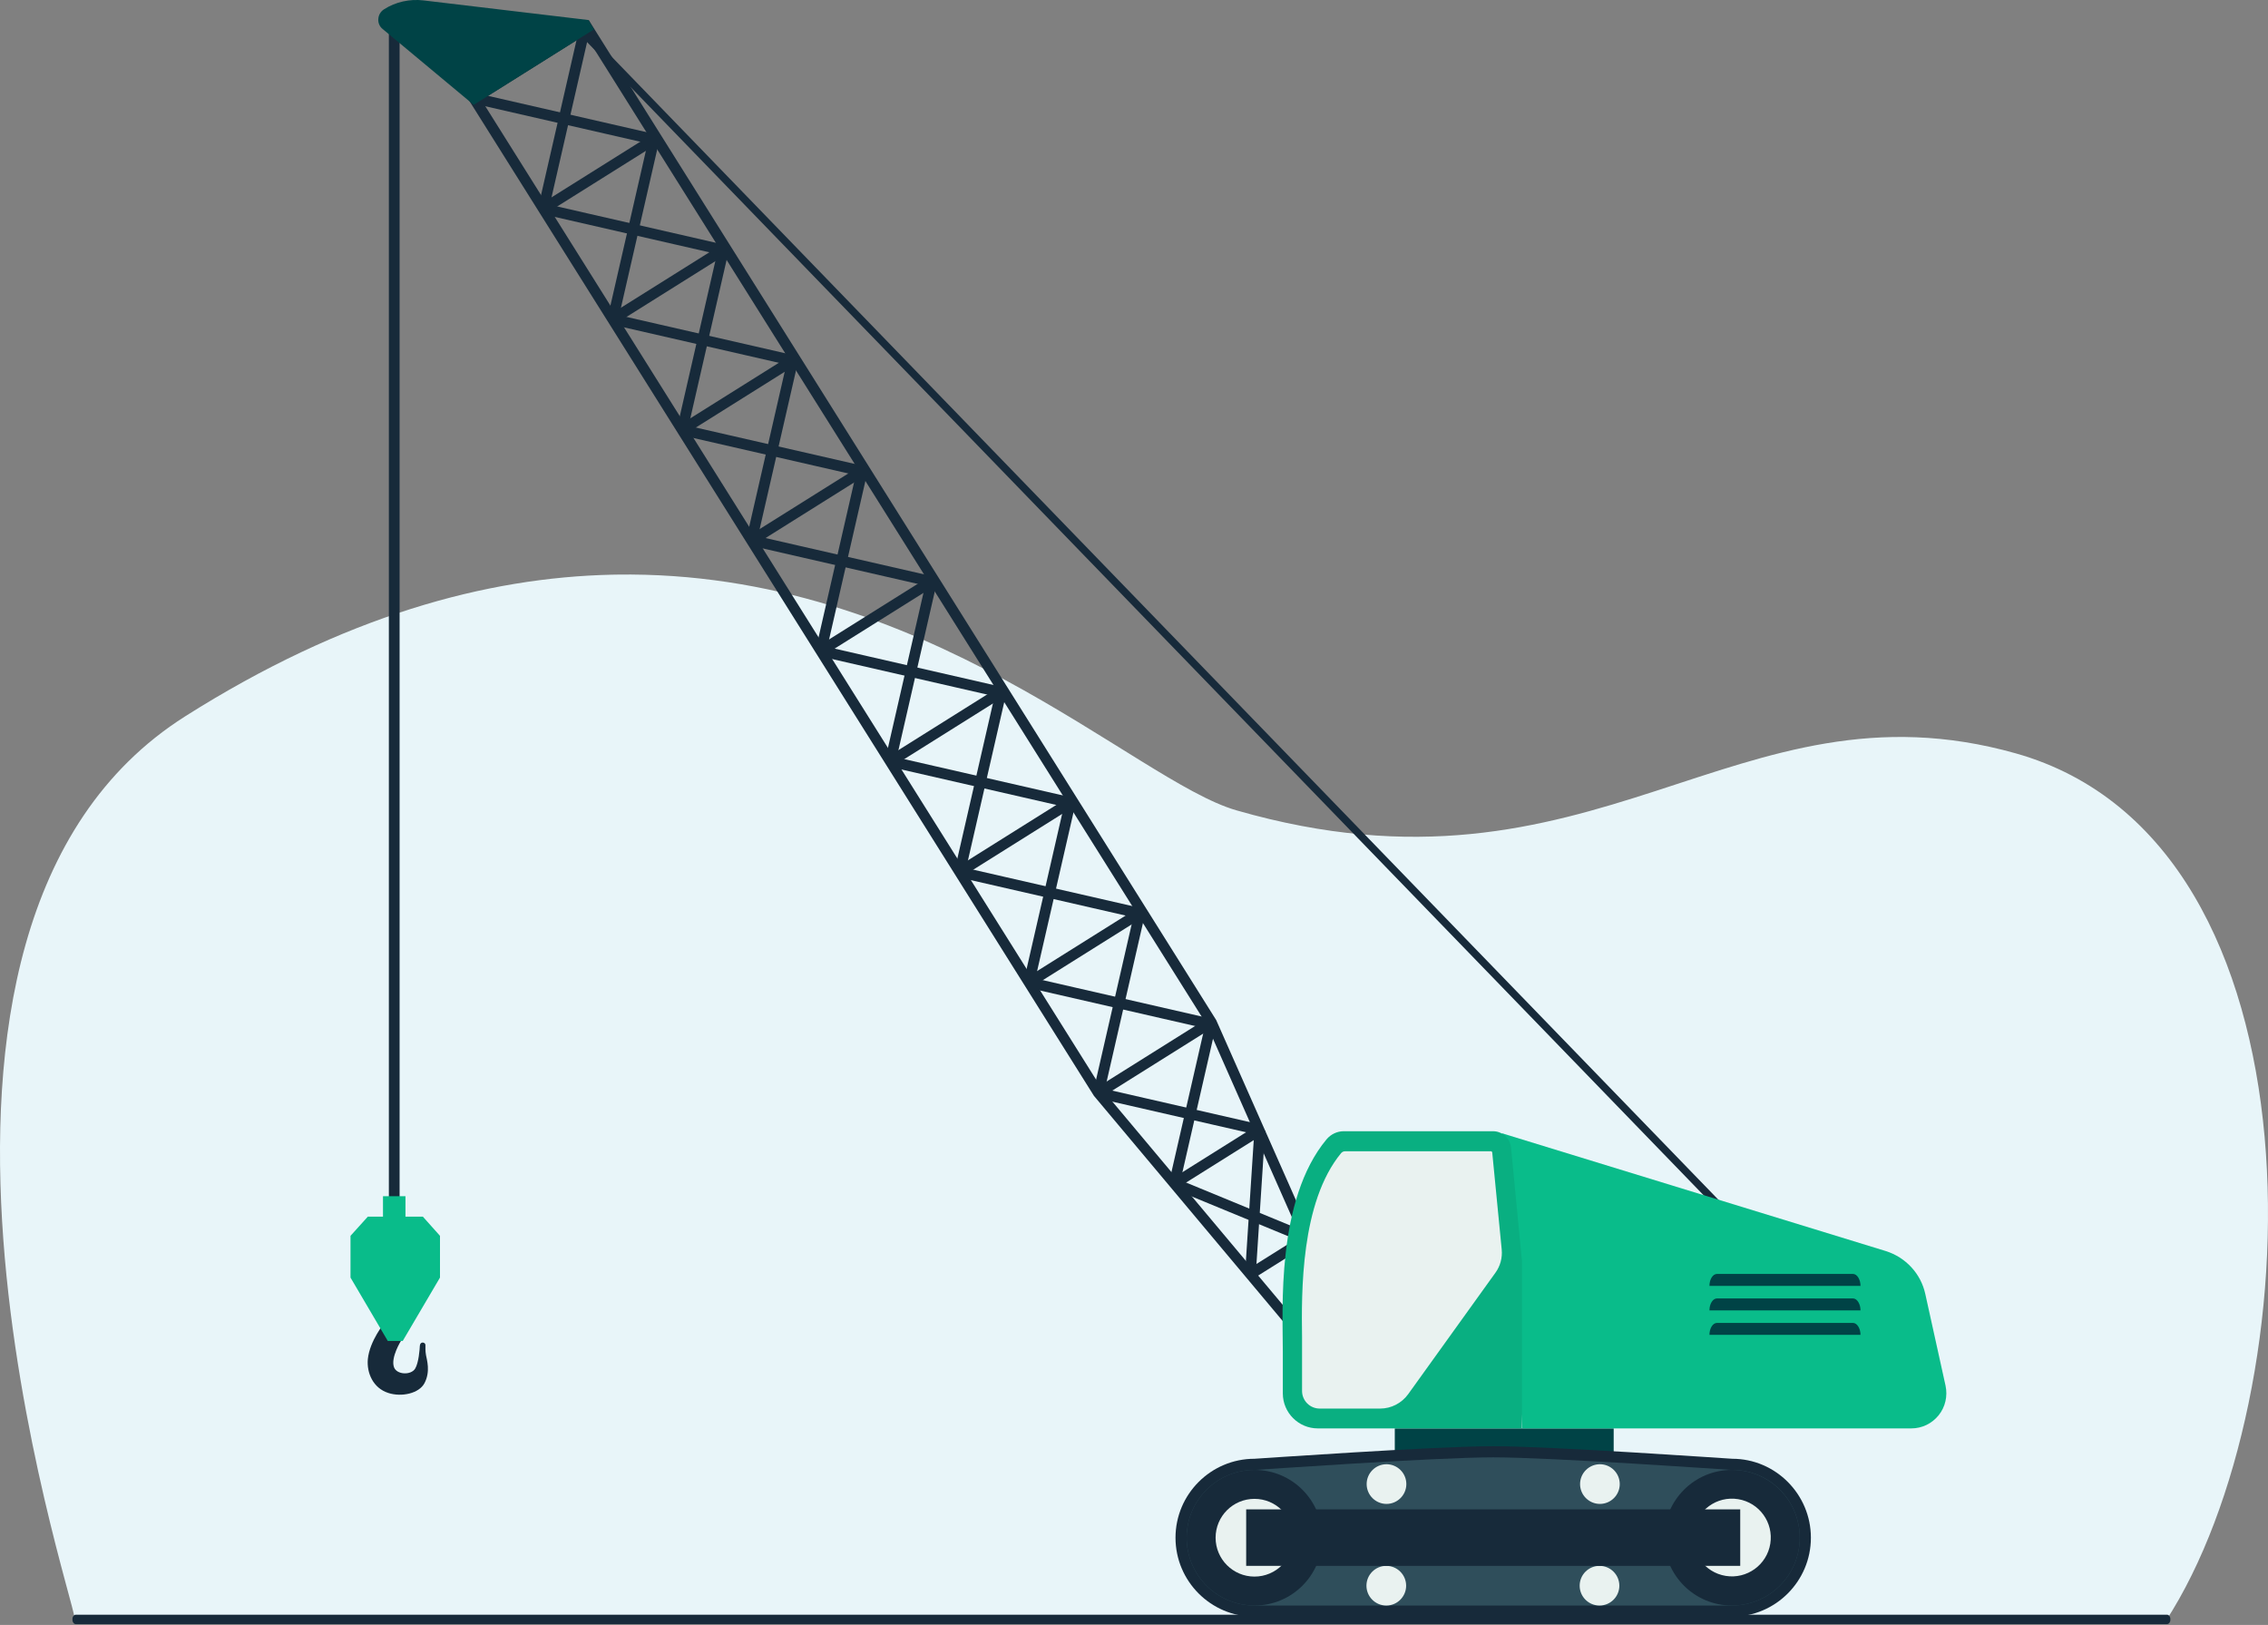 <svg width="550" height="394" viewBox="0 0 550 394" fill="none" xmlns="http://www.w3.org/2000/svg">
<rect x="0" y="0" width="550" height="394" fill="#808080" stroke="none"/>
<path d="M525.215 393.047L18.044 392.202C18.044 387.427 -36.886 225.432 44.936 173.672C83.392 149.347 117.9 140.027 148.381 139.348C148.751 139.337 149.124 139.332 149.491 139.327C224.666 138.151 275.171 189.381 299.818 196.48C387.173 221.64 420.621 163.433 488.829 182.67C565.854 204.392 560.596 338.619 525.213 393.047H525.215Z" fill="#E8F5F9"/>
<path d="M525.491 391.52H18.397C17.94 391.52 17.569 391.976 17.569 392.538V392.794C17.569 393.356 17.94 393.812 18.397 393.812H525.491C525.949 393.812 526.319 393.356 526.319 392.794V392.538C526.319 391.976 525.949 391.52 525.491 391.52Z" fill="#172A3A"/>
<g clip-path="url(#clip0_629_8872)">
<path d="M96.905 3.779H94.302V293.632H96.905V3.779Z" fill="#172A3A"/>
<path d="M98.329 290.049H92.878V299.081H98.329V290.049Z" fill="#09BC8A"/>
<path d="M142.566 7.803L141.26 9.066L417.419 294.241L418.725 292.978L142.566 7.803Z" fill="#172A3A"/>
<path d="M142.767 4.859L294.936 247.344L336.378 340.951L331.124 344.239L265.278 265.702L113.158 23.414L142.767 4.859ZM333.089 339.92L292.677 248.522L141.932 8.443L116.742 24.248L267.34 264.229L331.615 340.901L333.039 340.018L333.089 339.92Z" fill="#172A3A"/>
<path d="M293.019 246.772L265.649 263.936L267.032 266.139L294.402 248.976L293.019 246.772Z" fill="#172A3A"/>
<path d="M275.126 221.098L265.128 264.734L267.665 265.315L277.662 221.679L275.126 221.098Z" fill="#172A3A"/>
<path d="M249.831 236.96L249.25 239.496L292.901 249.49L293.482 246.954L249.831 236.96Z" fill="#172A3A"/>
<path d="M276.184 219.981L248.814 237.145L250.197 239.348L277.567 222.185L276.184 219.981Z" fill="#172A3A"/>
<path d="M258.27 194.314L248.265 237.949L250.801 238.53L260.807 194.896L258.27 194.314Z" fill="#172A3A"/>
<path d="M232.998 210.181L232.417 212.717L276.069 222.711L276.65 220.175L232.998 210.181Z" fill="#172A3A"/>
<path d="M259.356 193.169L231.986 210.332L233.369 212.536L260.739 195.372L259.356 193.169Z" fill="#172A3A"/>
<path d="M241.496 167.482L231.491 211.117L234.028 211.698L244.033 168.064L241.496 167.482Z" fill="#172A3A"/>
<path d="M216.177 183.355L215.596 185.891L259.248 195.885L259.829 193.349L216.177 183.355Z" fill="#172A3A"/>
<path d="M242.58 166.385L215.213 183.553L216.596 185.756L243.964 168.588L242.58 166.385Z" fill="#172A3A"/>
<path d="M224.64 140.713L214.643 184.35L217.179 184.93L227.177 141.294L224.64 140.713Z" fill="#172A3A"/>
<path d="M199.345 156.575L198.764 159.111L242.416 169.105L242.997 166.57L199.345 156.575Z" fill="#172A3A"/>
<path d="M225.742 139.563L198.372 156.727L199.755 158.93L227.125 141.767L225.742 139.563Z" fill="#172A3A"/>
<path d="M207.808 113.936L197.811 157.572L200.347 158.153L210.345 114.517L207.808 113.936Z" fill="#172A3A"/>
<path d="M182.524 129.749L181.943 132.285L225.595 142.279L226.176 139.743L182.524 129.749Z" fill="#172A3A"/>
<path d="M208.956 112.772L181.586 129.936L182.969 132.139L210.339 114.976L208.956 112.772Z" fill="#172A3A"/>
<path d="M190.987 87.108L180.99 130.744L183.526 131.325L193.524 87.688L190.987 87.108Z" fill="#172A3A"/>
<path d="M165.692 102.97L165.111 105.506L208.762 115.5L209.343 112.964L165.692 102.97Z" fill="#172A3A"/>
<path d="M192.079 85.96L164.709 103.123L166.092 105.327L193.462 88.163L192.079 85.96Z" fill="#172A3A"/>
<path d="M174.156 60.319L164.159 103.955L166.695 104.536L176.693 60.899L174.156 60.319Z" fill="#172A3A"/>
<path d="M148.871 76.144L148.29 78.68L191.941 88.674L192.522 86.138L148.871 76.144Z" fill="#172A3A"/>
<path d="M175.293 59.12L147.923 76.283L149.306 78.487L176.676 61.324L175.293 59.12Z" fill="#172A3A"/>
<path d="M157.335 33.492L147.337 77.129L149.874 77.71L159.872 34.073L157.335 33.492Z" fill="#172A3A"/>
<path d="M132.088 49.364L131.507 51.9L175.158 61.895L175.739 59.359L132.088 49.364Z" fill="#172A3A"/>
<path d="M158.465 32.354L131.095 49.518L132.478 51.721L159.848 34.558L158.465 32.354Z" fill="#172A3A"/>
<path d="M140.503 6.713L130.505 50.35L133.042 50.93L143.04 7.294L140.503 6.713Z" fill="#172A3A"/>
<path d="M115.267 22.538L114.686 25.074L158.337 35.068L158.918 32.532L115.267 22.538Z" fill="#172A3A"/>
<path d="M292.475 247.558L283.508 286.697L286.045 287.278L295.012 248.139L292.475 247.558Z" fill="#172A3A"/>
<path d="M304.83 272.883L284.115 285.873L285.498 288.077L306.213 275.087L304.83 272.883Z" fill="#172A3A"/>
<path d="M266.653 263.743L266.072 266.279L305.224 275.243L305.805 272.707L266.653 263.743Z" fill="#172A3A"/>
<path d="M304.203 273.949L301.932 308.873L304.529 309.042L306.8 274.117L304.203 273.949Z" fill="#172A3A"/>
<path d="M316.277 299.218L302.509 307.852L303.892 310.055L317.66 301.422L316.277 299.218Z" fill="#172A3A"/>
<path d="M285.282 285.769L284.29 288.174L316.522 301.455L317.514 299.049L285.282 285.769Z" fill="#172A3A"/>
<path d="M93.124 2.259C95.972 0.442 99.36 -0.294 102.699 0.099L142.717 4.86L144.043 7.118L114.876 25.427L92.78 7.02C92.043 6.431 91.651 5.498 91.749 4.566C91.798 3.633 92.338 2.749 93.124 2.259Z" fill="#004346"/>
<path d="M138.887 7.265L101.029 2.553C99.114 2.307 97.199 2.749 95.579 3.78L95.039 4.123C95.039 4.123 94.646 4.516 94.646 4.761C94.646 5.007 94.744 5.301 94.941 5.449L115.073 22.236L138.887 7.265Z" fill="#004346"/>
<path d="M391.324 346.35H338.244V355.038H391.324V346.35Z" fill="#004346"/>
<path d="M466.893 313.757C465.813 308.8 462.13 304.873 457.318 303.351L364.22 274.783L369.179 346.35H463.505C466.108 346.35 468.514 345.172 470.134 343.16C471.755 341.147 472.344 338.497 471.804 335.993L466.893 313.757Z" fill="#09BC8A"/>
<path d="M304.216 392C293.659 392 285.066 383.41 285.066 372.857C285.066 362.303 293.659 353.713 304.216 353.713C304.56 353.713 347.721 350.67 362.108 350.67C376.495 350.67 419.657 353.713 420.098 353.713C430.557 353.713 439.15 362.303 439.15 372.857C439.15 383.41 430.557 392 420 392H304.216Z" fill="#172A3A"/>
<path d="M420 389.3C429.084 389.3 436.45 381.937 436.45 372.856C436.45 363.775 429.133 356.412 420.098 356.412H419.902C419.46 356.412 376.397 353.369 362.108 353.369C347.819 353.369 304.805 356.412 304.413 356.412H304.314H304.216C295.132 356.412 287.767 363.775 287.767 372.856C287.767 381.937 295.132 389.3 304.216 389.3H420Z" fill="#2F4E5B"/>
<path d="M320.666 372.856C320.666 363.775 313.3 356.412 304.216 356.412C295.132 356.412 287.767 363.775 287.767 372.856C287.767 381.937 295.132 389.3 304.216 389.3C313.3 389.3 320.666 381.937 320.666 372.856Z" fill="#172A3A"/>
<path d="M304.216 382.281C299.011 382.281 294.788 378.059 294.788 372.856C294.788 367.653 299.011 363.432 304.216 363.432C309.421 363.432 313.644 367.653 313.644 372.856C313.644 378.059 309.421 382.281 304.216 382.281Z" fill="#E9F2F0"/>
<path d="M392.797 359.849C392.797 357.199 390.637 355.039 387.985 355.039C385.334 355.039 383.173 357.199 383.173 359.849C383.173 362.5 385.334 364.66 387.985 364.66C390.637 364.66 392.797 362.5 392.797 359.849Z" fill="#E9F2F0"/>
<path d="M392.699 384.49C392.699 381.839 390.539 379.68 387.887 379.68C385.236 379.68 383.075 381.839 383.075 384.49C383.075 387.141 385.236 389.301 387.887 389.301C390.539 389.301 392.699 387.141 392.699 384.49Z" fill="#E9F2F0"/>
<path d="M340.994 384.49C340.994 381.839 338.833 379.68 336.182 379.68C333.53 379.68 331.37 381.839 331.37 384.49C331.37 387.141 333.53 389.301 336.182 389.301C338.833 389.301 340.994 387.141 340.994 384.49Z" fill="#E9F2F0"/>
<path d="M331.419 359.849C331.419 357.199 333.579 355.039 336.231 355.039C338.883 355.039 341.043 357.199 341.043 359.849C341.043 362.5 338.883 364.66 336.231 364.66C333.579 364.66 331.419 362.5 331.419 359.849Z" fill="#E9F2F0"/>
<path d="M403.551 372.856C403.551 363.775 410.916 356.412 420 356.412C429.084 356.412 436.45 363.775 436.45 372.856C436.45 381.937 429.084 389.3 420 389.3C410.916 389.3 403.551 381.937 403.551 372.856Z" fill="#172A3A"/>
<path d="M429.303 374.31C430.132 369.171 426.637 364.334 421.496 363.505C416.356 362.676 411.517 366.17 410.688 371.309C409.859 376.448 413.354 381.285 418.495 382.114C423.635 382.942 428.474 379.448 429.303 374.31Z" fill="#E9F2F0"/>
<path d="M422.013 365.984H302.203V379.679H422.013V365.984Z" fill="#172A3A"/>
<path d="M369.13 346.351H319.585C314.871 346.351 311.09 342.522 311.09 337.859V327.649C311.09 317.636 309.47 290.933 321.697 276.256C322.728 275.029 324.25 274.293 325.87 274.293H362.059C364.318 274.293 366.184 276.011 366.429 278.22L369.081 305.757V346.351H369.13Z" fill="#09AF81"/>
<path d="M320.027 341.541C317.67 341.541 315.755 339.626 315.755 337.27V327.306C315.755 326.373 315.755 325.342 315.755 324.164C315.608 313.562 315.362 291.522 325.232 279.594C325.478 279.3 325.821 279.152 326.214 279.152H361.617C361.617 279.152 361.814 279.251 361.863 279.349L364.17 302.959C364.367 304.972 363.827 306.984 362.648 308.604L341.485 338.055C339.914 340.215 337.409 341.541 334.709 341.541H320.076H320.027Z" fill="#E9F2F0"/>
<path d="M449.364 308.898H416.367C415.385 308.898 414.55 310.175 414.55 311.795H451.18C451.18 310.224 450.346 308.898 449.364 308.898Z" fill="#004346"/>
<path d="M449.364 314.838H416.367C415.385 314.838 414.55 316.114 414.55 317.734H451.18C451.18 316.163 450.346 314.838 449.364 314.838Z" fill="#004346"/>
<path d="M449.364 320.775H416.367C415.385 320.775 414.55 322.052 414.55 323.671H451.18C451.18 322.101 450.346 320.775 449.364 320.775Z" fill="#004346"/>
<path d="M93.228 320.764C93.228 320.764 89.656 325.103 89.204 329.533C88.888 332.878 90.47 336.584 94.177 337.759C97.342 338.799 101.636 337.895 102.947 335.364C104.439 332.516 103.49 329.668 103.309 328.584C103.128 327.544 103.173 326.866 103.173 326.143C103.173 325.42 101.907 325.194 101.817 326.278C101.772 327.182 101.546 330.392 100.687 331.838C99.692 333.51 96.166 333.375 95.533 331.476C94.72 329.126 97.251 325.103 97.251 325.103L93.183 320.719L93.228 320.764Z" fill="#172A3A"/>
<path d="M102.54 295H95.85H89.204L85 299.656V309.78L94.041 325.149H95.85H97.658L106.699 309.78V299.656L102.54 295Z" fill="#09BC8A"/>
</g>
<defs>
<clipPath id="clip0_629_8872">
<rect width="394" height="392" fill="white" transform="translate(78)"/>
</clipPath>
</defs>
</svg>
